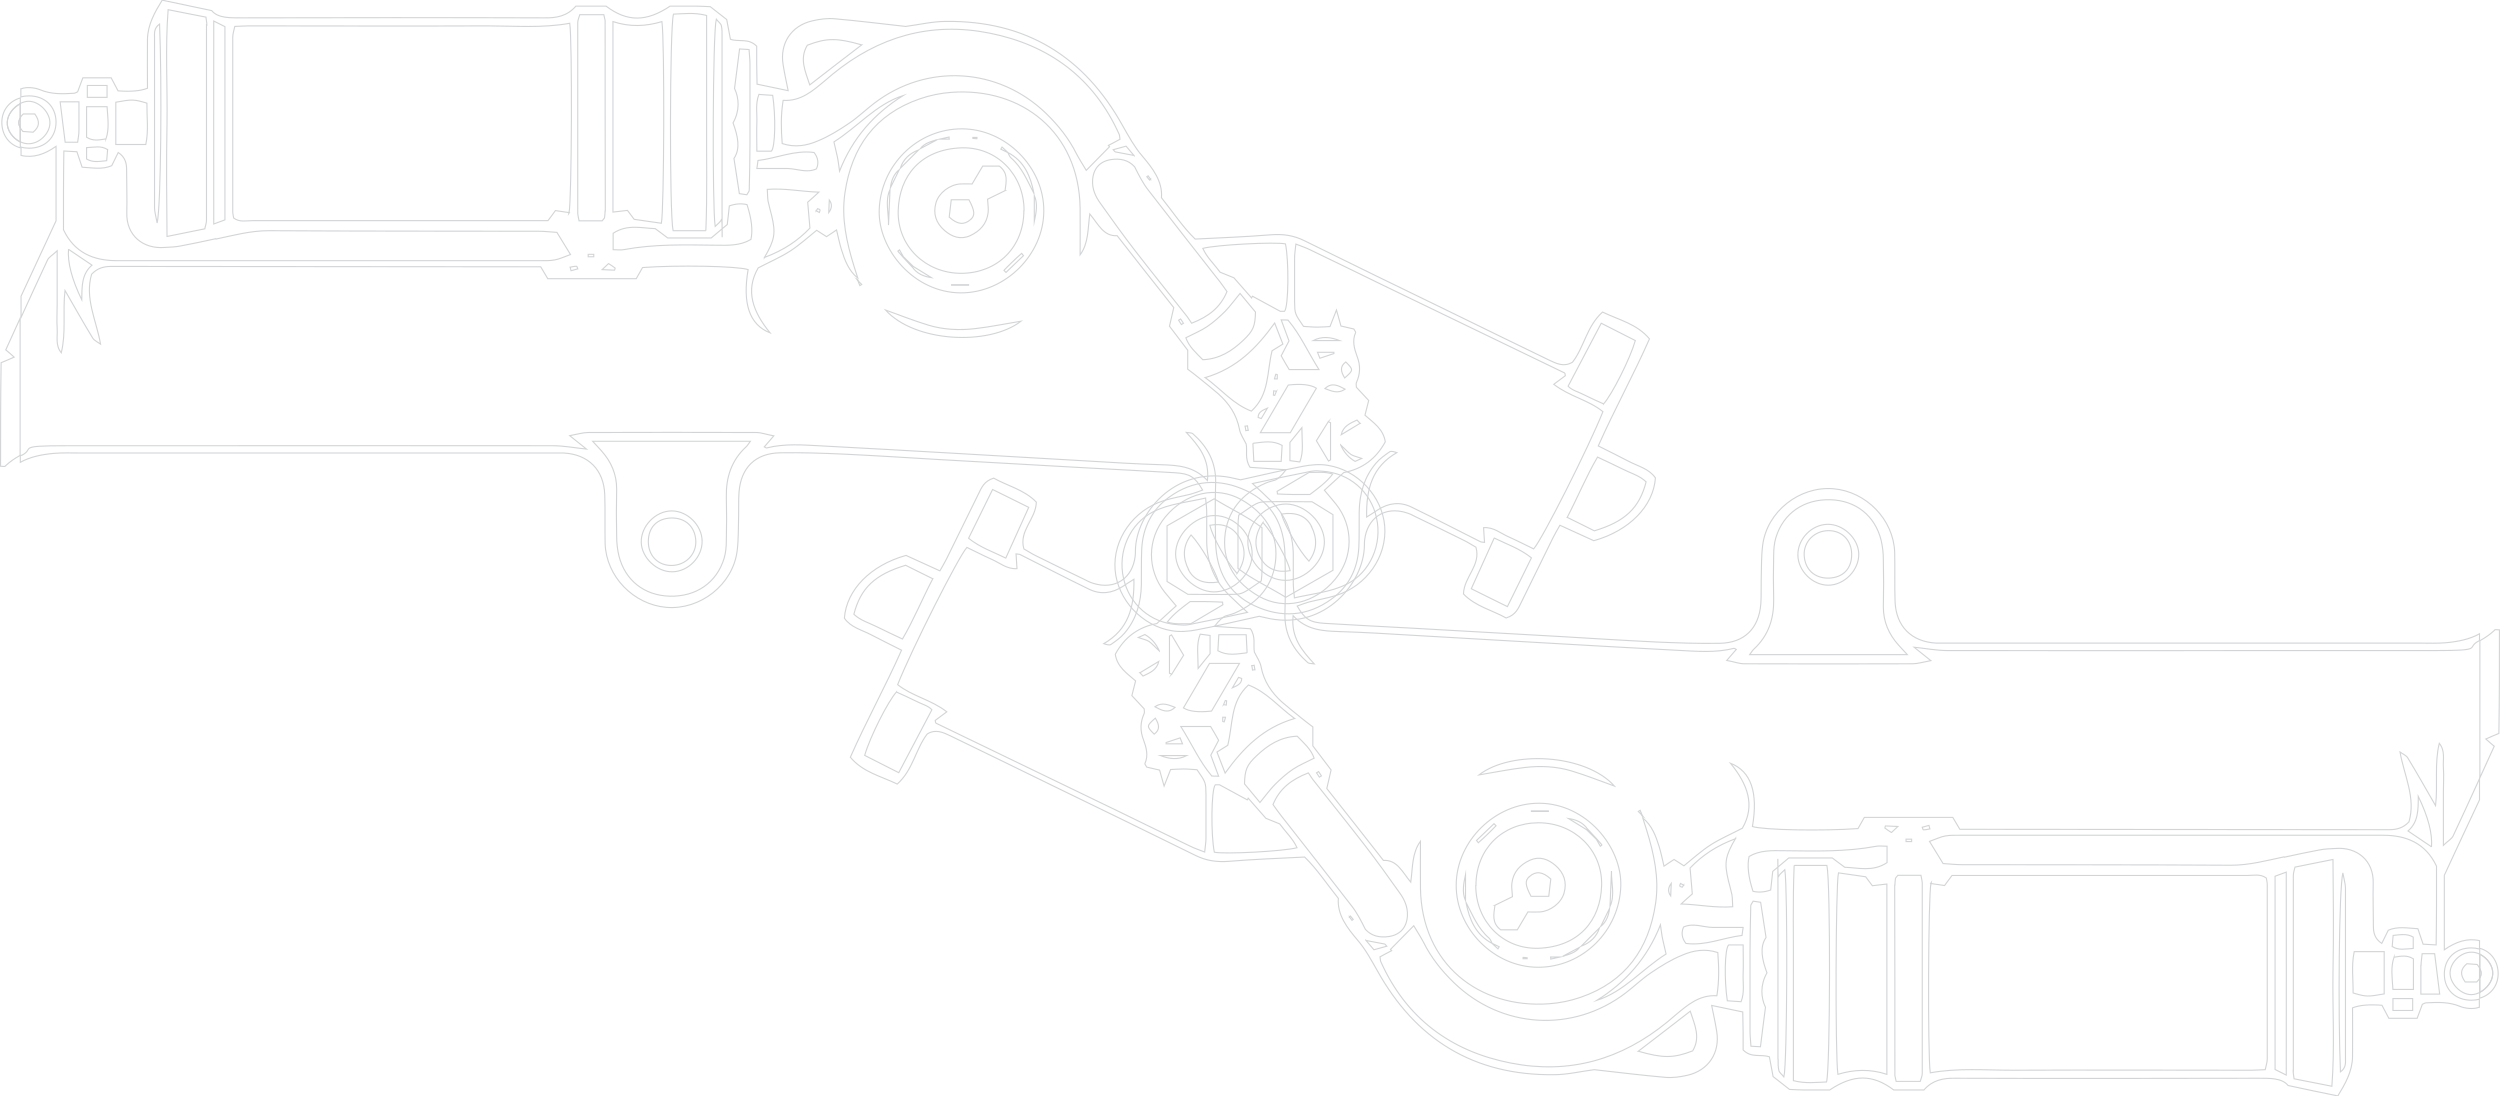 <?xml version="1.0" encoding="UTF-8"?>
<svg xmlns="http://www.w3.org/2000/svg" version="1.1" viewBox="0 0 1342.7 588.7">
  <defs>
    <style>
      .cls-1 {
        fill: none;
        stroke: #d2d4d6;
        stroke-miterlimit: 10;
        stroke-width: .6px;
      }
    </style>
  </defs>
  <!-- Generator: Adobe Illustrator 28.7.1, SVG Export Plug-In . SVG Version: 1.2.0 Build 142)  -->
  <g>
    <g id="Layer_1">
      <path class="cls-1" d="M10.9,244.6v3.7c5.2-2.9,11.4-4.2,18-4.8,4.7-.4,9.4-.2,14-.2,83.7,0,167.4,0,251,0,2.9,0,5.9,0,8.8,0,13.3.7,21.6,9,22.1,22.4.3,8.8,0,17.5.2,26.3.6,17.7,15.3,32.7,32.9,34.2,18.2,1.5,35.7-12.2,38-30.3.8-6.3.6-12.8.8-19.2.1-4.1-.1-8.2.2-12.3,1-13.2,8.8-21,22.1-21.2,11.4-.2,22.8.2,34.2.7,16.9.8,33.9,1.9,50.8,2.9,26.6,1.5,53.1,3,79.7,4.5,15.8.9,31.5,1.6,47.3,2.6,8.1.5,10.8,2.2,14.9,9.3-2.2.8-4.2,1.6-6.4,2.2-4.8,1.2-9.7,2-14.5,3.5-16.4,5.1-27.4,20.9-26.1,37.2,1.3,15.9,14.4,30.2,30.7,32.7,4.2.7,8.8.3,13-.5,11.2-2.1,22.3-4.8,33.7-7.3,1.8.4,3.8.9,5.8,1.3,29.8,5.6,50.5-19.3,50.7-39.5,0-.9,0-1.8.1-2.6,1.3-12.1,10.9-18.5,22.5-14.8,1.7.5,3.3,1.3,4.8,2.1,8.7,4.2,17.4,8.4,26,12.7,2.3,1.1,4.5,2.6,6.5,3.7,2.8,9.8-6.4,15.8-6.7,25.1,6.4,6.7,15.7,8.8,22.9,12.9,5.3-1.6,6.6-5.3,8.3-8.7,5.7-11.5,11.3-23.1,17-34.6,1-2,2.2-4,3.6-6.5,6.4,2.9,12.4,5.6,18.2,8.3,19-5.3,32-18.5,33.1-33.7-3.4-5-9.4-6.3-14.5-9-5.1-2.7-10.3-5.2-16.2-8.2,8.7-19.6,18.9-38,27.5-57.5-6.8-8.1-16.3-10.1-25.2-14.4-8.5,7.6-9.9,18.9-16.1,26.9-4.6,2.8-8.6.8-12.6-1.1-18.1-8.8-36.3-17.6-54.4-26.5-25.7-12.5-51.5-25-77.2-37.7-5.7-2.8-11.4-3.6-17.8-3.1-13.4,1.1-26.8,1.6-40.7,2.3-6.6-6.4-11.7-14.2-18.1-22.2.7-8.8-4.7-15.8-10.4-22.5-4.2-4.9-7.2-10.5-10.4-16.1-20.6-37.2-52-56.6-95-56.1-7.2,0-14.5,1.8-21.6,2.7-12.7-1.4-25.3-3-38-4.1-4-.4-8.2.2-12.1,1.1-11.4,2.6-17.6,12.2-15.7,23.6.7,4.5,1.7,8.9,2.7,13.9-5.9-1.2-10.8-2.3-16.7-3.5,0-3.5-.2-7.2-.2-10.9,0-3.5,0-6.9,0-9.5-4.5-4.5-9.3-2.1-14.1-3.7-.6-3-1.2-6.4-2-10.6-2.6-2.1-5.8-4.6-8.8-6.9-2.8-.1-5.1-.3-7.4-.3-5,0-9.9,0-14.2,0-12.7,8.5-23,8.6-34.4,0h-16.2c-4.7,5.4-10.4,6.4-16.9,6.3-54.1-.2-108.3-.1-162.4,0-6.5,0-13,.2-16.3-3.9-9.8-2.1-17.8-3.8-26.6-5.6-3.9,6.4-7.8,13-7.9,21.2-.1,8.7,0,17.5,0,26.1-3.8,1.5-9,1.9-15.8,1.4-1.1-2.1-2.3-4.4-3.7-7h-15.2c-.9,2.5-1.8,4.9-2.8,7.5-.5.2-1.3.8-2.1.8-6.1.4-12.1.6-18.1-1.9-3-1.2-7.3-1.6-10.1-.5,0,0-.2,0-.2,0v4.4c1.3-.4,2.7-.6,4.3-.6,8.6,0,14.5,5.6,14.6,14,0,8.4-5.9,14.1-14.5,14.1-1.5,0-3-.2-4.3-.6v4.5c6.6,1.5,12.7-.6,18.8-4.9v40c-6.4,13.8-12.6,27.2-18.8,40.5v11.4c4.7-10.3,9.4-20.6,14.2-30.8.7-1.6,2.7-2.6,5.2-5v14.6c0,4.7,0,9.4,0,14s-.3,8.8,0,13.1c.3,4.4-1.1,9,2.2,13.1,2.7-10.9.7-22.2,2-33.5,5.2,9,9.9,17.4,14.9,25.6.9,1.4,2.8,2.2,4.2,3.2-2.3-12.9-8.6-24.6-4.8-37.5,3-3.2,6.4-4.2,10.5-4.2,74,.1,148,.1,222.1.2h8.6c1.4,2.4,2.6,4.3,3.8,6.4h47.5c1.3-2.2,2.4-4.2,3.4-6,19-1.4,50.9-.8,56.7,1.1-3.1,18.1.6,29.6,11.8,34-9.2-11.3-13.5-22.6-6.4-34.9,6.3-3.3,12-5.7,17.1-9,5.1-3.3,9.6-7.4,14.3-11.2,2,1.3,3.6,2.3,5.3,3.4,1.9-1.2,3.5-2.3,5.4-3.6.9,3.8,1.6,7.2,2.6,10.5,1.8,5.8,3.9,11.4,8.8,15.4-.7-2.1-1.3-4.2-2-6.3-4-12.9-6.9-25.9-4.9-39.5,3.6-24.6,16.2-42.2,40.2-50.5,5.5-1.9,11.3-3.1,17.1-3.5,37.6-2.7,68.4,21.4,69,62.1.1,8.3,0,16.5,0,25.2,4.6-6.3,4.1-13.8,5.2-22,4.7,5.7,7.4,12.1,14.7,11.7,10.4,13.3,20.5,26.1,30.4,38.6-.8,3.7-1.5,6.7-2.3,10,3.3,4.4,6.5,8.5,9.8,12.9v10.2c1.6,1.2,3.9,2.9,6.2,4.8,3.4,2.8,6.9,5.5,10.2,8.4,5.8,5.2,9.9,11.2,11.4,19.1.5,2.7,2.3,5.2,3.6,7.9.7,3.7-.9,8,2.1,12.5,5.9.4,12.4.8,19.3,1.3-2.5,3.3-4.5,5.1-6,5.6-1.7.5-3.4.9-5,1.6-12.8,5.6-20.9,15.3-21.9,29.3-1,14.2,6.3,24.6,18.4,31.5,13.7,7.7,30.1,3.8,40.9-9.2,9.8-11.8,10-28.3.4-40.4-1.9-2.4-4-4.7-6.2-7.4,3.8-3.5,7.1-6.4,10.4-9.5,10-1.9,17.4-7.4,22.3-16.5-1-6.9-6.4-10.3-10.9-14.3.7-2.6,1.3-5.1,2-7.9-2.2-2.4-4.4-4.7-6.6-7.1,0-.8-.3-1.8,0-2.5,2.1-4.7,2.3-9.2.3-14.3-1.4-3.8-2.7-8.3-.7-12.6.1-.3-.5-1-1-1.9-2.2-.5-4.7-1.1-6.9-1.6-.7-2.4-1.2-4.5-2.4-8.6-1.6,4.1-2.5,6.4-3.5,8.9-2.2.1-4.5.3-6.9.3-2.6,0-5.2-.3-7.3-.4-4.7-6.8-4.7-6.8-4.8-13.2,0-7.9,0-15.8,0-23.6,0-2.2.4-4.4.7-7.4,3.1,1.2,5.5,2,7.7,3.1,12.9,6.2,25.8,12.5,38.7,18.8,32.6,15.8,65.3,31.5,97.9,47.3.3.2.3,1,.4,1.5-1.9,1.4-3.8,2.8-6.2,4.6,8.5,6.6,18.7,8.4,26.4,14.7-7.6,19.1-32.6,68.6-37.2,73.7-4.4-2.1-8.8-4.4-13.3-6.4-4.4-1.9-8.2-5.4-13.6-5,.2,2.9.3,5.3.5,7.9-1.2-.2-1.8-.1-2.3-.4-12.3-6.2-24.5-12.5-36.8-18.5-6.3-3.1-12.5-2.3-18.3,1.5-1.6,1.1-3.2,2.1-5.9,3.8-.3-15.1,3-27,16.2-34.6-1.5-.5-3.1-1-3.9-.4-2.6,1.8-5.3,3.7-7.3,6.1-6.3,7.4-8.8,16.3-9,25.9-.1,6.4.1,12.9-.2,19.3-.6,11.4-5.3,20.9-14.6,27.7-13,9.5-27.2,10.3-41.5,3.6-14.1-6.6-20.4-18.7-20.8-33.9-.3-10.8-.3-21.6,0-32.4.2-10.8-4.4-19.1-12.2-26-.8-.7-2.3-.5-3.5-.7,6.6,7.2,12.5,14.1,11.3,25.8-7.4-7.8-16-8.2-24.9-8.5-13.2-.4-26.3-1.2-39.4-2-47.6-2.7-95.2-5.6-142.8-8.1-9.9-.5-19.9-1.4-29.7,1.1-.3,0-.8-.4-1.2-.6,1.5-1.7,2.9-3.3,5.1-5.9-3.9-.7-6.7-1.8-9.4-1.8-30.1-.1-60.3-.1-90.4,0-2.7,0-5.5.9-9.8,1.7,4,3.2,6.7,5.3,9,7.2-6-.6-12-1.8-18.1-1.8-60.3-.1-120.5,0-180.8,0-26.9,0-53.8,0-80.8,0s-16.4,1.4-23.5,5.1h0ZM719.5,182.9h-14.2c4.8-2.5,9.5-1.8,14.2,0ZM716.4,189.2c0,.2,0,.5,0,.7-2.5.8-5,1.7-7.5,2.5-.4-1.1-.6-1.6-1.3-3.2h8.7ZM722.2,203c-2.2-3.6-2.6-6.2.6-8.6,4.2,4.2,4.2,4.4-.6,8.6ZM730.4,227.4c-3.3,2-6.5,3.9-10.1,6.1,1.2-4.8,4.8-6.1,8.5-7.9.9,1,1.6,1.7,1.7,1.8ZM720,238.9c2.7,2.5,4,4.1,5.6,5.2,1.4.9,3.3,1.2,5.8,2.1-1.9.9-2.9,1.3-3.6,1.6q-5.2-3-7.8-8.9h0ZM711.6,208.7c3.7-3.5,7-1.7,10.8.3-4,2.8-7.4.9-10.8-.3ZM713.4,226.5l1.2.5v20c-.4.2-.8.4-1.1.6-2.2-3.6-4.3-7.2-6.5-10.9,2.1-3.4,4.3-6.8,6.4-10.2h0ZM704.7,269.5c4.3,2.7,8,4.9,11.2,6.9v29.9c-8.5,4.9-16.8,9.6-25.3,14.5-8.8-5.4-17.8-9.5-25.7-15.5,0-8.1,0-15.6,0-23.2,0-1.7.2-3.4.4-5.4,9.8-6.8,10.2-7.1,14.7-7.2,8.5-.2,16.9,0,24.8,0ZM703.4,253.7c4.3.1,8-.5,12.4.9-3.7,4.7-7.9,7.7-12.3,11-2.7,0-5.6,0-8.5,0-3,0-5.9-.2-8.9-.3,0-.5-.1-.9-.2-1.4,5.9-3.5,11.9-7,17.4-10.3h0ZM698.1,248.1c-1.9-.3-3.5-.5-5.3-.7v-9.8c1.8-2.2,3.4-4.2,6.4-7.9,0,7.4,1.1,12.8-1.1,18.4h0ZM676.9,232.4c5.4-9.2,10.2-17.4,15-25.6,7.1-.8,12.1-.2,15.1,1.7-4.7,7.9-9.3,15.9-14,23.9h-16.1,0ZM684.5,203.4c.2-.8.5-1.6.7-2.4.3,0,.6.1.8.2v2.3c-.5,0-1,0-1.5,0ZM685.6,210.1c-.3.8-.7,1.5-1,2.3-.2,0-.5-.2-.7-.2,0-.8.2-1.6.2-2.3.5,0,1,.2,1.4.3h0ZM677.4,224.8c-.6-.2-1.1-.4-1.7-.6,0-2.9,2.5-3.9,5-5-1.1,1.9-2.2,3.8-3.3,5.6ZM672.9,238.1c5.9-.7,10.6-1.7,15.7,1.1-.2,2.8-.3,5.5-.5,8.6h-14.7c-.2-3.2-.3-5.9-.5-9.7h0ZM668.7,228.9c.4,0,.8-.1,1.3-.2.1.8.2,1.6.4,2.4-.4,0-.8.1-1.3.2-.1-.8-.2-1.6-.4-2.4ZM647.3,202.8c17-5,27.6-15.9,37.3-29.3,1.6,4.2,2.8,7.3,4.4,11.3-2.6,1.6-4.8,3-5.8,3.6-2.9,11.8-1.3,23.4-11.1,32.4-9.9-3.8-15.8-11.4-24.8-18ZM636.9,181.4c4.1-2.1,8-3.7,11.3-5.9,3.6-2.4,6.9-5.4,9.9-8.4,2.7-2.8,5-6,7.9-9.5,3,3.6,5.5,6.7,8.3,10-.2,7.5-1.1,10-6.5,15.1-6,5.7-12.7,10.1-21.8,10.5-3.5-3.6-7.4-6.9-9.1-11.8h0ZM633,172c.4-.2.7-.5,1.1-.7.5.7,1,1.5,1.5,2.3-.4.2-.8.5-1.1.7-.5-.8-1-1.5-1.5-2.3h0ZM447.9,76.2c12.9-8.1,22.4-20.1,37.2-24.9-15.5,9.7-27.1,22.6-34.2,40.6-.5-3.4-.7-5.6-1.2-7.8-.5-2.5-1.2-5-1.8-7.8h0ZM445.1,114.2c.1-2.5.2-4.4.3-6.8,1.6,2.2,1.5,4.4-.3,6.8ZM438.3,113.3c.3-.4.6-.8.8-1.2.5.2,1.2.3,1.3.6.2.4-.3.9-.4,1.4-.6-.3-1.2-.6-1.7-.9h0ZM410.5,138.4c5.7-9.7,6.2-13.2,3.9-22.8-.6-2.5-1.4-5.1-1.9-7.6-.3-1.9-.2-3.8-.4-6.3,9.5-.7,18.2,1.2,27.7,1.5-2.4,2.2-4,3.7-6,5.4.4,4.6.8,9.2,1.2,13.9-6.4,6.7-14,11.9-24.5,15.8h0ZM406.5,90.5c.3-1.9.4-3,.6-4.3,10.1-1.2,19.6-5.7,30.1-4.3,2.1,2.6,2.7,5.6,1.3,8.8-5.3,2.4-10.4-.1-15.6-.2-5.4,0-10.7,0-16.4,0h0ZM315.9,136.6h3v1.3h-3v-1.3ZM36.8,133.9c3.9,2.7,7.8,5.2,12.6,8.5-5.5,4.8-5.4,11.1-5.5,18.6-5.3-10.9-7.7-20.1-7.1-27.2ZM42.4,70.2c0,2-.4,3.9-.7,6.2h-6.7c-.9-7.6-1.8-14.5-2.7-21.7h10.1c0,5.8,0,10.6,0,15.5h0ZM57.5,52.3h-10.6v-6.4h10.6v6.4ZM56.9,74.6c-3.7.6-7,1.3-10.4-.9v-16.4h11c.4,6.2,1.3,11.8-.6,17.4h0ZM57.8,80.3c-.2,2-.3,3.9-.5,6-4,.4-7.4,1.1-10.8-.9v-6.1c4.3-.2,7.7-1.2,11.2,1h0ZM78.3,77.6h-16.1v-22.7c8.8-1.6,9.7-1.6,16.7.5-.1,7.2,1,14.7-.6,22.2h0ZM84.4,119.8c-.7-3.9-1.4-6.1-1.4-8.2,0-30.4,0-60.7,0-91.1,0-2.5-.5-5.3,2.7-7.6,1.3,31.4.8,97.9-1.3,106.9ZM110.9,13.3c0,35,0,70,0,105,0,1.6-.7,3.3-.9,4.6-6.8,1.4-13,2.6-20.3,4.1-.2-20.5-.4-40.5,0-60.6.3-20.3-1-40.6.6-61.2,7.2,1.4,13.4,2.7,20.3,4,.2,1.9.5,3,.5,4.2h0ZM116,128.4c9.4-2,18.6-4.5,28.4-4.5,48.2.3,96.5.2,144.8.3,3.2,0,6.3.4,9.9.6,2.2,3.6,4.3,7,7.3,11.9-3.7,1.3-6,2.5-8.5,2.9-2.6.5-5.2.4-7.9.4-54.7,0-109.4,0-164.1,0-21.1,0-42.1,0-63.2,0-12.5,0-22.8-4.3-28.6-16.6,0-6.9,0-13.9,0-20.9,0-6.9.1-13.8.2-21.4,3.2.2,5.3.3,7,.4,1,3.1,1.8,5.5,2.8,8.3,5.6.3,10.7,1.4,15.9-.8,1.1-2.3,2.2-4.5,3.5-7.1,3.9,2.6,4.5,5.9,4.5,9.4,0,7.6.3,15.2.1,22.8-.4,12.5,8.9,19.7,20.2,18.8,2.9-.2,5.9-.2,8.7-.8,6.3-1.2,12.6-2.5,18.9-3.9h0ZM120.8,118.1c-1.9.7-3.5,1.3-6,2.2,0-36.5-.1-72.2,0-109,2.9,1.5,4.6,2.3,6,3v103.8h0ZM305.8,114.2c-2.4-.4-4.9-.7-7.5-1.1-1.4,1.9-2.5,3.5-4,5.4h-8.6c-50,0-100,0-150,0-3.4,0-7,1-10.2-1.4-.2-1.2-.5-2.4-.5-3.5,0-31.2,0-62.4,0-93.6,0-1.9.7-3.8,1.1-5.8,2.9-.1,5.2-.3,7.5-.3,42.7,0,85.3.2,128,0,14.8,0,29.7,1.3,44.4-1.4,1.4,9.3,1.1,95.6-.4,102h0ZM310.3,144.4c-1.2.3-2.4.7-3.6,1-.2-.6-.3-1.3-.5-1.9,1.2-.2,2.3-.5,3.5-.5.2,0,.4.9.6,1.4h0ZM325,113.3c0,1.2-.2,2.3-.3,3.5,0,.3-.3.5-.4.7-.2.2-.4.5-.9,1.1h-12.4c-.4-2.1-.7-3.2-.7-4.3,0-34,0-68.1,0-102.2,0-1.4.7-2.7,1.1-4.2h12.9c.3,1.5.6,2.3.7,3.2,0,34.1,0,68.1.1,102.2h0ZM326.9,141.6c1.4.9,2.5,1.6,3.5,2.4-.1.4-.2.8-.3,1.1-1.8,0-3.6-.2-6.7-.3,1.8-1.7,2.5-2.4,3.4-3.2ZM355.2,119.9c-4.9-.7-9.7-1.4-14.6-2.1-1.2-1.6-2.4-3.2-3.6-4.8-2.7.3-5.2.6-7.8.9V11.6c9.1,3,17.7,2.6,26.3,0,1.5,10.1,1.2,102.1-.3,108.2h0ZM379.1,123.9h-17.6c-2-9.2-1.8-109,.2-116.3,5.5-.2,11.2-1,17.8.7,0,19.3,0,38.5,0,57.7-.1,19.1.4,38.3-.4,57.9ZM387.8,19.9c0,30.9,0,61.8,0,92.7s.3,3.6-.3,5.2c-.4,1.3-1.9,2.3-3.4,3.8-1.6-10.7-1.3-104.2.6-111.3,1.1,1.4,2.4,2.3,2.7,3.4.5,1.9.4,4,.4,6.1ZM402.8,76.7c0,8.5-.2,16.9-.4,25.4,0,.7-.7,1.4-1.3,2.5-1.4-.2-2.7-.4-4-.6-.9-6.1-1.8-11.8-2.9-18.9,3.6-5.3,2.1-12-.5-19.1,3.7-6.5,3.3-13.2.8-18.5,1-7.9,1.9-14.4,2.7-21.2,1.9.1,3.2.2,5.1.3.2,2.9.5,5.5.5,8.1,0,14,0,28,0,42h0ZM403.3,128.6c-5.7,3.4-12.2,3.2-18.6,3.1-16.7-.2-33.3-.7-49.8,2.4-1.6.3-3.4,0-5.6,0v-8.8c7.7-5.1,15.5-2.7,22.6-2.5,2.7,2,4.8,3.5,6.7,5h23.4c3-2.5,6-5.1,8.6-7.2.5-4,.8-7.2,1.1-10,3.3-1.2,6.5-1.4,9.5-.7,2.5,7.7,3.2,13.9,2.1,18.7h0ZM414.4,81.2h-7.9c0-5.7-.2-10.6,0-15.5.2-4.8-.9-9.8,1.1-15,2.6.2,5.1.4,7.4.5,1.7,11.4,1.4,27.8-.7,30h0ZM462.8,24.1c-9.4,7.2-18.4,14.1-27.9,21.5-2.5-7.6-5.6-14.1-1.3-21.3,10.3-4,15.9-4,29.2-.2ZM601.5,74.8c-2.2,1.2-4.2,2.3-6.2,3.3.2.2.4.5.6.7-3.8,3.8-7.6,7.7-12.5,12.7-2.2-3.7-3.9-6.3-5.3-9-4.1-8.2-9.7-15.2-16.3-21.6-25.5-24.7-63.9-27.1-92.2-5.5-4.6,3.5-8.9,7.7-13.7,10.9-5.3,3.6-10.8,7-16.7,9.4-5.8,2.5-12.2,3.7-19.1,1.4-.6-7.7-.8-15.1.5-23.2,9.6.6,16-5.2,22.5-10.6,1.3-1.1,2.7-2.3,4-3.4,24.7-20.3,52.9-28.4,84.4-22.1,32.1,6.4,56,24.1,69.6,54.4.3.7.2,1.6.4,2.6ZM609.1,83.5c-4.4-.8-7.2-1.4-10-1.9-.3,0-.5-.5-1.2-1.2,2.5-.7,4.6-1.3,6.9-1.9,1.3,1.6,2.4,2.9,4.3,5.1h0ZM618,96.2c-.2.2-.4.3-.6.5-.5-.6-1-1.2-1.5-1.8.2-.2.5-.4.7-.5.5.6.9,1.2,1.4,1.9h0ZM654,149.8c1.8,2.2,3.4,4.6,5,6.8-3.6,8.6-9.8,13.4-19,17-1-1.4-2-3.2-3.3-4.7-9-11.4-18.2-22.8-27.1-34.3-6.4-8.3-12.5-16.8-18.6-25.4-2.6-3.6-4.4-7.5-4.2-12.2.3-6.3,3.8-10.4,10-11.3,4.8-.7,9.3.2,12.6,3.9,2.2,4.4,4.4,8.8,7.4,12.6,12.3,15.9,24.7,31.7,37.1,47.5h0ZM689.8,167.2h-2.2c-6-3.3-10.5-5.7-14.9-8.1-.2.3-.4.6-.5.9-3.3-3.7-6.5-7.4-9.5-10.8-2.8-1.1-5.2-2.1-7.4-3-3.2-4.4-7.1-7.9-9.3-12.8,7.1-1.9,38.8-3.6,44.4-2.4,1.9,9.1,1.7,33.7-.5,36.2h0ZM692,172.2c6.4,7.6,10.3,16.6,16.4,26.3h-16c-1.6-2.6-3-5.1-4.3-7.4,1.6-3,2.9-5.5,4.2-8-1.4-3.8-2.7-7.2-4.2-11.3,1.9.2,3.4-.2,3.9.4h0ZM861.2,216.9c-3.3-1.5-6.8-3-10.1-4.7-3.2-1.7-7-2.6-8.9-4.8,6.1-11.5,11.7-22.2,17.8-33.8,6.8,3.4,12.6,6.4,18.3,9.3-2.8,9.8-12.5,29-17.1,34.1ZM841.7,277.9c5.8-11.1,10.2-22,16.3-32.4,5,2.4,9.3,4.3,13.4,6.4,4.3,2.2,9.2,3.5,12.7,6.9-3.6,14-11.2,21.3-27.8,26.3-4.3-2.1-9.1-4.6-14.5-7.2h0ZM802.6,289c6.4,3.2,13.5,5.5,19.9,10.6-4.2,8.6-8.3,16.9-12.9,26.2-7-3.4-12.9-6.4-19.4-9.6,4.2-9.3,8.1-17.9,12.3-27.2ZM647.5,267.6c.3,3.2.6,5.5.6,7.7,0,5.2,0,10.5,0,15.7.2,10.9,3.9,20.5,11.7,28.3,3,3,6.2,5.9,10.2,9.6-11.2,2.4-21.4,4.6-31.6,6.6-2,.4-4.1.2-6.1,0-14.4-1-25.8-10.9-28.9-25-3.2-14.3,3.4-29.3,15.9-35.6,8.7-4.4,18.3-5.1,28.2-7.4ZM318.3,237h84.7c-1.2,1.6-1.6,2.4-2.3,3-7.8,7.2-10.8,16.3-10.6,26.8.2,7.9.2,15.7,0,23.6,0,3.2-.3,6.5-1.2,9.5-4,13.1-15.1,20.7-29.3,20.3-13.6-.4-23.9-8.5-27.2-21.7-.8-3.4-1.2-6.9-1.2-10.4-.2-8.5-.2-16.9,0-25.4,0-8-2.9-14.7-8.2-20.6-1.3-1.5-2.7-2.9-4.6-5h0Z"/>
      <path class="cls-1" d="M472.2,112.9c-.6,20.9,18.5,44.3,43.9,44.4,23.7,0,44.4-20.4,44.5-43.9.2-23.5-20.4-44.2-44-44.2-24.1,0-43.7,19.7-44.4,43.7h0ZM493.4,80.5c-3.3,3.3-6.6,6.6-9.9,9.9,1.6-4.9,5.1-8.1,9.9-9.9ZM503.4,75c-3.1,1.6-6.1,3.3-9.2,4.9,2.3-3,5.8-3.9,9.2-4.9ZM509.8,74.7h-5.1c1.7-.4,3.3-.7,5-1.1,0,.4,0,.7.1,1.1ZM524.9,74.5c-.8,0-1.6-.1-2.4-.2,0-.2,0-.3,0-.5h2.2c0,.2,0,.5.1.7h0ZM541.2,81.9c-1.2-.6-2.5-1.2-3.7-1.8.2-.4.5-.7.7-1.1,1,.9,2,1.9,3,2.8ZM555.5,104.9c2,4.6,1,9.4,0,14.1v-14.1ZM555.3,103.9c-3.5-6.7-6.3-13.9-12.3-19.1-.8-.7-1.2-1.9-1.7-2.9,8.9,4.7,12.2,12.8,14,21.9h0ZM549.9,113.1c0,19.6-14.1,33.6-33.6,33.7-19.2,0-34.4-14.6-33.9-33.6.5-19,12.4-33,33.9-33.8,19-.6,33.7,14.3,33.7,33.7h0ZM539.2,145.2c1.5-1.5,3-3.1,4.5-4.5,1.6-1.6,3.3-3.1,5-4.6.3.4.7.8,1,1.2-3.1,3-6.3,6-9.4,9-.4-.4-.7-.7-1.1-1.1h0ZM511.1,153.2c0-.1,0-.2,0-.3h9.1c0,.1,0,.2,0,.3h-9.1ZM482.1,135l1-.8c.7,1.2,1.4,2.5,2.1,3.7,1.8,1.7,3.5,3.4,5.3,5.2,3.2,2,6.4,4,9.7,6-4.1-.6-7.7-2.1-10.1-5.5-1.7-1.8-3.4-3.7-5.1-5.5-.9-1.1-1.9-2.1-2.8-3.2h0ZM478.2,100.9c.5-3.8,1.7-7.3,4.8-9.8-1.6,3.3-3.2,6.5-4.8,9.8ZM478,101.8c-.3,6.4-.5,12.7-.8,19.1.2-6.4-2-12.9.8-19.1Z"/>
      <path class="cls-1" d="M523.7,176.5c8.1-.9,16.1-2.6,24.7-4-17.5,13.5-57.3,11.3-72.8-6,7.2,2.6,15,5.7,22.9,8.1,8.2,2.5,16.8,2.9,25.2,1.9Z"/>
      <path class="cls-1" d="M461.8,153.4c-.4-.9-.7-1.9-1.1-2.8.7.7,1.4,1.5,2.1,2.2-.3.2-.7.4-1,.6Z"/>
      <path class="cls-1" d="M460.7,150.6c-.1-.1-.2-.2-.3-.3,0-.1,0-.2-.1-.3,0,0,.2.1.2.2,0,.1.1.3.2.4h0Z"/>
      <path class="cls-1" d="M377.1,290.6c-.1-8.5-7.9-16.2-16.3-16.2-8.8,0-16.7,8.3-16.4,17,.3,8.3,8.5,15.9,16.8,15.7,8.6-.2,16-7.9,15.9-16.5h0ZM373.7,290.4c.4,7.3-5.5,13.3-13.1,13.3-7.3,0-12.4-5.3-12.4-12.8,0-7.7,4.7-12.5,12.4-12.7,7.6-.1,12.7,4.7,13.1,12.2Z"/>
      <path class="cls-1" d="M690.8,270.7c-10.6,0-20.3,9.3-20.6,19.9-.3,11,9.4,21.1,20.3,21.1,10.6,0,21-10.4,20.8-20.9-.2-10.1-10.3-20-20.6-20.1ZM678.3,280.6c6.1,7,13.2,19.7,14.6,25.9-6.7,1.2-12.2-.7-15.7-6.4-3.8-6.2-3.6-12.6,1.1-19.5ZM704.3,282.7c3.2,6.3,3.3,12.6-1.3,18.7-5.1-5.4-12.5-18.1-14.8-25.3,7.6-1.2,13.2.8,16.2,6.6Z"/>
      <path class="cls-1" d="M12.3,70.6c1.6.1,3.8.3,5.5.4,3.4-2.9,3.8-5.7.9-9.8h-6.2c-.7.7-1.3,1.3-1.7,2v-7.6c1.5-.7,3-1.2,4.6-1.2,5.8,0,11.7,6.2,11.4,12-.3,5.6-5.9,10.9-11.6,10.8-1.5,0-3-.4-4.4-1.1v-7.6c.4.6.8,1.3,1.4,2h0Z"/>
      <path class="cls-1" d="M539.8,102.4c.7-5.2,1.7-9.5-3.1-13.2h-8.9c-1.7,2.9-3.6,6-5.7,9.6-1.8,0-4.1-.1-6.4,0-5.7.4-11.5,4.8-13,10.1-1.7,5.9,0,10.9,4.6,14.9,4,3.4,8.5,5.1,13.7,2.8,5.4-2.5,9-6.4,9.7-12.4.3-2.2-.2-4.6-.3-7.2,3.6-1.8,6.6-3.2,9.4-4.6h0ZM521.2,118c-3.4,2.9-6.9,2.7-11.4-1.4.3-2.7.7-5.7,1.1-9.3h9.5c3.2,6,3.4,8.5.8,10.7Z"/>
      <path class="cls-1" d="M2.9,250.4c-.3.3-1.1,0-2.6,0,0-18.5,0-37,.3-55.6,2.5-1,4.5-1.9,7-3-1.7-1.5-2.9-2.6-4.5-3.9,2.6-5.7,5.2-11.3,7.7-16.9v73.6c-2.8,1.5-5.5,3.4-8,5.7h0Z"/>
      <path class="cls-1" d="M10.9,63.3v5.4c-1-1.9-1.1-3.6,0-5.4Z"/>
      <path class="cls-1" d="M3.9,65.5c-.3,4.3,2.9,8.7,7,10.7v3.2c-5.8-1.6-9.6-6.5-9.9-12.9-.3-6.8,3.7-12.1,9.9-13.9v3.1c-3.7,1.9-6.8,5.8-7,9.8Z"/>
      <path class="cls-1" d="M3.9,65.5c.2-4,3.3-7.9,7-9.8v7.6c-1.1,1.8-1,3.5,0,5.4v7.6c-4.1-2-7.3-6.4-7-10.7h0Z"/>
      <path class="cls-1" d="M1331.7,344.1v-3.7c-5.2,2.9-11.4,4.2-18,4.8-4.7.4-9.4.2-14,.2-83.7,0-167.4,0-251,0-2.9,0-5.9,0-8.8,0-13.3-.7-21.6-9-22.1-22.4-.3-8.8,0-17.5-.2-26.3-.6-17.7-15.3-32.7-32.9-34.2-18.2-1.5-35.7,12.2-38,30.3-.8,6.3-.6,12.8-.8,19.2-.1,4.1.1,8.2-.2,12.3-1,13.2-8.8,21-22.1,21.2-11.4.2-22.8-.2-34.2-.7-16.9-.8-33.9-1.9-50.8-2.9-26.6-1.5-53.1-3-79.7-4.5-15.8-.9-31.5-1.6-47.3-2.6-8.1-.5-10.8-2.2-14.9-9.3,2.2-.8,4.2-1.6,6.4-2.2,4.8-1.2,9.7-2,14.5-3.5,16.4-5.1,27.4-20.9,26.1-37.2-1.3-15.9-14.4-30.2-30.7-32.7-4.2-.7-8.8-.3-13,.5-11.2,2.1-22.3,4.8-33.7,7.3-1.8-.4-3.8-.9-5.8-1.3-29.8-5.6-50.5,19.3-50.7,39.5,0,.9,0,1.8-.1,2.6-1.3,12.1-10.9,18.5-22.5,14.8-1.7-.5-3.3-1.3-4.8-2.1-8.7-4.2-17.4-8.4-26-12.7-2.3-1.1-4.5-2.6-6.5-3.7-2.8-9.8,6.4-15.8,6.7-25.1-6.4-6.7-15.7-8.8-22.9-12.9-5.3,1.6-6.6,5.3-8.3,8.7-5.7,11.5-11.3,23.1-17,34.6-1,2-2.2,4-3.6,6.5-6.4-2.9-12.4-5.6-18.2-8.3-19,5.3-32,18.5-33.1,33.7,3.4,5,9.4,6.3,14.5,9,5.1,2.7,10.3,5.2,16.2,8.2-8.7,19.6-18.9,38-27.5,57.5,6.8,8.1,16.3,10.1,25.2,14.4,8.5-7.6,9.9-18.9,16.1-26.9,4.6-2.8,8.6-.8,12.6,1.1,18.1,8.8,36.3,17.6,54.4,26.5,25.7,12.5,51.5,25,77.2,37.7,5.7,2.8,11.4,3.6,17.8,3.1,13.4-1.1,26.8-1.6,40.7-2.3,6.6,6.4,11.7,14.2,18.1,22.2-.7,8.8,4.7,15.8,10.4,22.5,4.2,4.9,7.2,10.5,10.4,16.1,20.6,37.2,52,56.6,95,56.1,7.2,0,14.5-1.8,21.6-2.7,12.7,1.4,25.3,3,38,4.1,4,.4,8.2-.2,12.1-1.1,11.4-2.6,17.6-12.2,15.7-23.6-.7-4.5-1.7-8.9-2.7-13.9,5.9,1.2,10.8,2.3,16.7,3.5,0,3.5.2,7.2.2,10.9,0,3.5,0,6.9,0,9.5,4.5,4.5,9.3,2.1,14.1,3.7.6,3,1.2,6.4,2,10.6,2.6,2.1,5.8,4.6,8.8,6.9,2.8.1,5.1.3,7.4.3,5,0,9.9,0,14.2,0,12.7-8.5,23-8.6,34.4,0h16.2c4.7-5.4,10.4-6.4,16.9-6.3,54.1.2,108.2.1,162.4,0,6.5,0,13-.2,16.3,3.9,9.8,2.1,17.8,3.8,26.7,5.6,3.9-6.4,7.8-13,7.9-21.2.1-8.7,0-17.5,0-26.1,3.8-1.5,9-1.9,15.8-1.4,1.1,2.1,2.3,4.4,3.7,7h15.2c.9-2.5,1.8-4.9,2.8-7.5.5-.2,1.3-.8,2.1-.8,6.1-.3,12.1-.6,18.1,1.9,3,1.2,7.3,1.6,10.2.5,0,0,.2,0,.2,0v-4.4c-1.3.4-2.7.6-4.2.6-8.6,0-14.6-5.6-14.6-14,0-8.4,5.9-14.1,14.5-14.1,1.5,0,3,.2,4.4.6v-4.5c-6.6-1.5-12.7.6-18.9,4.9v-40c6.4-13.8,12.6-27.2,18.9-40.5v-11.4c-4.7,10.3-9.4,20.6-14.2,30.8-.8,1.6-2.7,2.6-5.2,5v-14.6c0-4.7,0-9.4,0-14s.3-8.8,0-13.1c-.3-4.4,1.1-9-2.2-13.1-2.7,10.9-.7,22.2-2,33.5-5.2-9-9.9-17.4-14.9-25.6-.8-1.4-2.8-2.2-4.2-3.2,2.3,12.9,8.6,24.6,4.8,37.5-3,3.2-6.4,4.2-10.5,4.2-74-.1-148-.1-222.1-.2h-8.6c-1.4-2.4-2.6-4.3-3.8-6.4h-47.5c-1.3,2.2-2.4,4.2-3.4,6-19,1.4-50.9.8-56.7-1.1,3.1-18.1-.6-29.6-11.8-34,9.2,11.3,13.5,22.6,6.4,34.9-6.3,3.3-12,5.7-17.1,9-5.1,3.3-9.6,7.4-14.3,11.2-2-1.3-3.6-2.3-5.3-3.4-1.9,1.2-3.5,2.3-5.4,3.6-.9-3.8-1.6-7.2-2.6-10.5-1.8-5.8-3.9-11.4-8.8-15.4.7,2.1,1.3,4.2,2,6.3,4,12.9,6.9,25.9,4.9,39.5-3.6,24.6-16.2,42.2-40.2,50.5-5.5,1.9-11.3,3.1-17.1,3.5-37.6,2.7-68.4-21.4-69-62.1-.1-8.3,0-16.5,0-25.2-4.6,6.4-4.1,13.8-5.2,22-4.7-5.7-7.4-12.1-14.7-11.7-10.4-13.3-20.5-26.1-30.4-38.6.8-3.7,1.5-6.7,2.3-10-3.3-4.4-6.5-8.5-9.8-12.9v-10.2c-1.6-1.2-3.9-2.9-6.2-4.8-3.4-2.8-6.9-5.5-10.2-8.4-5.8-5.2-9.9-11.2-11.4-19.1-.5-2.7-2.3-5.2-3.6-7.9-.7-3.7.9-8-2.1-12.5-5.9-.4-12.4-.8-19.3-1.3,2.5-3.3,4.5-5.1,6-5.6,1.7-.5,3.4-.9,5-1.6,12.8-5.6,20.9-15.3,21.9-29.3,1-14.2-6.3-24.6-18.4-31.5-13.7-7.7-30.1-3.8-40.9,9.2-9.8,11.8-10,28.3-.4,40.4,1.9,2.4,4,4.7,6.2,7.4-3.8,3.5-7.1,6.4-10.4,9.5-10,1.9-17.4,7.4-22.3,16.5,1,6.9,6.4,10.3,10.9,14.3-.7,2.6-1.3,5.1-2,7.9,2.2,2.4,4.4,4.7,6.6,7.1,0,.8.3,1.8,0,2.5-2.1,4.7-2.3,9.2-.3,14.3,1.4,3.8,2.7,8.3.7,12.6-.1.3.5,1,1,1.9,2.2.5,4.7,1.1,6.9,1.6.7,2.4,1.2,4.5,2.4,8.6,1.6-4.1,2.5-6.4,3.5-8.9,2.2-.1,4.5-.3,6.9-.3,2.6,0,5.2.3,7.3.4,4.7,6.8,4.7,6.8,4.8,13.2,0,7.9,0,15.8,0,23.6,0,2.2-.4,4.4-.7,7.4-3.1-1.2-5.5-2-7.7-3.1-12.9-6.2-25.8-12.5-38.7-18.8-32.6-15.8-65.3-31.5-97.9-47.3-.3-.2-.3-1-.4-1.5,1.9-1.4,3.8-2.8,6.2-4.6-8.5-6.6-18.7-8.4-26.4-14.6,7.6-19.1,32.6-68.6,37.2-73.7,4.4,2.1,8.8,4.4,13.3,6.4,4.4,1.9,8.2,5.4,13.6,5-.2-2.9-.3-5.3-.5-7.9,1.2.2,1.8.1,2.3.4,12.3,6.2,24.5,12.5,36.8,18.5,6.3,3.1,12.5,2.3,18.3-1.5,1.6-1.1,3.2-2.1,5.9-3.8.3,15.1-3,27-16.2,34.6,1.5.5,3.1,1,3.9.4,2.6-1.8,5.3-3.7,7.3-6.1,6.3-7.4,8.8-16.3,9-25.9.1-6.4-.1-12.9.2-19.3.6-11.4,5.3-20.9,14.6-27.7,13-9.5,27.2-10.3,41.5-3.6,14.1,6.6,20.4,18.7,20.8,33.9.3,10.8.3,21.6,0,32.4-.2,10.8,4.4,19.1,12.2,26,.8.7,2.3.5,3.5.7-6.6-7.2-12.5-14.1-11.3-25.8,7.4,7.8,16,8.2,24.9,8.5,13.2.4,26.3,1.2,39.4,2,47.6,2.7,95.2,5.6,142.8,8.1,9.9.5,19.9,1.4,29.7-1.1.3,0,.8.4,1.2.6-1.5,1.7-2.9,3.3-5.1,5.9,3.9.7,6.7,1.8,9.4,1.8,30.1.1,60.3.1,90.4,0,2.7,0,5.5-.9,9.8-1.7-4-3.2-6.7-5.3-9-7.2,6,.6,12,1.8,18.1,1.8,60.3.1,120.5,0,180.8,0,26.9,0,53.8,0,80.8,0s16.4-1.4,23.5-5.1h0ZM623.2,405.8h14.2c-4.8,2.5-9.5,1.8-14.2,0ZM626.3,399.5c0-.2,0-.5,0-.7,2.5-.8,5-1.7,7.5-2.5.4,1.1.6,1.6,1.3,3.2h-8.7ZM620.5,385.7c2.2,3.6,2.6,6.2-.6,8.6-4.2-4.2-4.2-4.4.6-8.6ZM612.3,361.3c3.3-2,6.5-3.9,10.1-6.1-1.2,4.8-4.8,6.1-8.5,7.9-.9-1-1.6-1.7-1.7-1.8ZM622.7,349.7c-2.7-2.5-4-4.1-5.6-5.2-1.4-.9-3.3-1.2-5.8-2.1,1.9-.9,2.9-1.3,3.6-1.6q5.2,3,7.8,8.9h0ZM631.1,379.9c-3.7,3.5-7,1.7-10.8-.3,4-2.8,7.4-.9,10.8.3ZM629.3,362.1l-1.2-.5v-20c.4-.2.8-.4,1.1-.6,2.2,3.6,4.3,7.2,6.5,10.9-2.1,3.4-4.3,6.8-6.4,10.2h0ZM638,319.2c-4.3-2.7-8-4.9-11.2-6.9v-29.9c8.5-4.9,16.8-9.6,25.3-14.5,8.8,5.4,17.8,9.5,25.7,15.5,0,8.1,0,15.6,0,23.2,0,1.7-.2,3.4-.4,5.4-9.8,6.8-10.2,7.1-14.7,7.2-8.5.2-16.9,0-24.8,0ZM639.3,335c-4.3-.1-8,.5-12.4-.9,3.7-4.7,7.9-7.7,12.3-11,2.7,0,5.6,0,8.5,0,3,0,5.9.2,8.9.3,0,.5.1.9.2,1.4-5.9,3.5-11.9,7-17.4,10.3h0ZM644.6,340.6c1.9.3,3.5.5,5.3.7v9.8c-1.8,2.2-3.4,4.2-6.4,7.9,0-7.4-1.1-12.8,1.1-18.4h0ZM665.7,356.3c-5.4,9.2-10.2,17.4-15,25.6-7.1.8-12.1.2-15.1-1.7,4.7-7.9,9.3-15.9,14-23.9h16.1,0ZM658.2,385.3c-.2.8-.5,1.6-.7,2.4-.3,0-.6-.1-.8-.2v-2.3c.5,0,1,0,1.5,0ZM657.1,378.5c.3-.8.7-1.5,1-2.3.2,0,.5.2.7.2,0,.8-.2,1.6-.2,2.3-.5,0-1-.2-1.4-.3h0ZM665.2,363.8c.6.2,1.1.4,1.7.6,0,2.9-2.5,3.9-5,5,1.1-1.9,2.2-3.8,3.3-5.6ZM669.8,350.6c-5.9.7-10.6,1.7-15.7-1.1.2-2.8.3-5.5.5-8.6h14.7c.2,3.2.3,5.9.5,9.7h0ZM674,359.7c-.4,0-.8.1-1.3.2-.1-.8-.2-1.6-.4-2.4.4,0,.8-.1,1.3-.2.1.8.2,1.6.4,2.4ZM695.3,385.9c-17,5-27.6,15.9-37.3,29.3-1.6-4.2-2.8-7.3-4.4-11.3,2.6-1.6,4.8-3,5.8-3.6,2.9-11.8,1.3-23.4,11.1-32.4,9.9,3.8,15.8,11.4,24.8,18ZM705.8,407.2c-4.1,2.1-8,3.7-11.3,5.9-3.6,2.4-6.9,5.4-9.9,8.4-2.7,2.8-5,6-7.9,9.5-3-3.6-5.5-6.7-8.3-10,.2-7.5,1.1-10,6.5-15.1,6-5.7,12.7-10.1,21.8-10.5,3.5,3.6,7.4,6.9,9.1,11.8h0ZM709.7,416.7c-.4.2-.7.5-1.1.7-.5-.7-1-1.5-1.5-2.3.4-.2.8-.5,1.1-.7.5.8,1,1.5,1.5,2.3h0ZM894.8,512.4c-12.9,8.1-22.4,20.1-37.2,24.9,15.5-9.7,27.1-22.6,34.2-40.6.5,3.4.7,5.6,1.2,7.8.5,2.5,1.2,5,1.8,7.8h0ZM897.6,474.4c-.1,2.5-.2,4.4-.3,6.8-1.6-2.2-1.5-4.4.3-6.8ZM904.3,475.3c-.3.4-.5.8-.8,1.2-.5-.2-1.2-.3-1.3-.6-.2-.4.3-.9.4-1.4.6.3,1.2.6,1.7.9h0ZM932.2,450.2c-5.7,9.7-6.2,13.2-3.9,22.8.6,2.5,1.4,5.1,1.9,7.6.3,1.9.2,3.8.4,6.4-9.5.7-18.2-1.2-27.7-1.5,2.4-2.2,4-3.7,6-5.4-.4-4.6-.8-9.2-1.2-13.9,6.4-6.7,14-11.9,24.5-15.8h0ZM936.2,498.1c-.3,1.9-.4,3-.6,4.3-10.1,1.2-19.6,5.7-30.1,4.3-2.1-2.6-2.7-5.6-1.3-8.8,5.3-2.4,10.4.1,15.6.2,5.4,0,10.7,0,16.4,0h0ZM1026.7,452h-3v-1.3h3v1.3ZM1305.9,454.8c-3.9-2.6-7.8-5.2-12.6-8.5,5.5-4.8,5.5-11.1,5.5-18.6,5.3,10.9,7.7,20.1,7.1,27.2ZM1300.3,518.4c0-2,.4-3.9.6-6.2h6.7c.9,7.6,1.8,14.5,2.7,21.7h-10.1c0-5.8,0-10.6,0-15.5h0ZM1285.2,536.3h10.6v6.4h-10.6v-6.4ZM1285.8,514.1c3.7-.6,7-1.3,10.4.9v16.4h-11c-.4-6.2-1.3-11.8.6-17.4h0ZM1284.8,508.4c.2-2,.3-3.9.5-6,4-.4,7.4-1.1,10.8.9v6.1c-4.3.2-7.7,1.2-11.2-1h0ZM1264.4,511.1h16.1v22.7c-8.8,1.6-9.7,1.6-16.7-.5.1-7.2-1-14.7.6-22.2h0ZM1258.3,468.8c.7,3.9,1.4,6.1,1.4,8.2,0,30.4,0,60.7,0,91.1,0,2.5.5,5.3-2.7,7.6-1.3-31.4-.8-97.9,1.3-106.9ZM1231.7,575.3c0-35,0-70,0-105,0-1.6.6-3.3.9-4.6,6.8-1.4,13-2.6,20.4-4.1.2,20.5.4,40.5,0,60.6-.3,20.3,1,40.6-.6,61.2-7.2-1.4-13.5-2.7-20.3-4-.2-1.9-.5-3-.5-4.2h0ZM1226.7,460.2c-9.4,2-18.6,4.5-28.4,4.5-48.2-.3-96.5-.2-144.8-.3-3.2,0-6.3-.4-9.9-.6-2.2-3.6-4.3-7-7.3-11.9,3.7-1.3,6-2.5,8.4-2.9,2.6-.5,5.2-.4,7.9-.4,54.7,0,109.4,0,164.1,0,21.1,0,42.1,0,63.2,0,12.6,0,22.9,4.3,28.7,16.6,0,6.9,0,13.9,0,20.9,0,6.9-.1,13.8-.2,21.4-3.2-.2-5.3-.3-7-.4-1-3.1-1.8-5.5-2.8-8.3-5.6-.3-10.7-1.4-15.9.8-1.1,2.3-2.2,4.5-3.5,7.1-3.9-2.6-4.5-5.9-4.5-9.4,0-7.6-.3-15.2-.1-22.8.4-12.5-8.9-19.7-20.2-18.8-2.9.2-5.9.2-8.7.8-6.3,1.2-12.6,2.5-18.9,3.9h0ZM1221.9,470.6c1.9-.7,3.5-1.3,6-2.2,0,36.5.1,72.2,0,109-2.9-1.5-4.6-2.3-6-3v-103.8h0ZM1036.9,474.5c2.4.4,4.9.7,7.5,1.1,1.4-1.9,2.5-3.5,4-5.4h8.6c50,0,100,0,150,0,3.3,0,7-1,10.2,1.4.2,1.2.5,2.4.5,3.5,0,31.2,0,62.4,0,93.6,0,1.9-.7,3.8-1.1,5.8-2.8.1-5.2.3-7.5.3-42.7,0-85.3-.2-128,0-14.8,0-29.7-1.3-44.4,1.4-1.4-9.3-1.1-95.6.4-102h0ZM1032.4,444.3c1.2-.3,2.4-.7,3.6-1,.2.6.3,1.3.5,1.9-1.2.2-2.3.5-3.5.5-.2,0-.4-.9-.6-1.4h0ZM1017.7,475.4c0-1.2.2-2.3.3-3.5,0-.3.3-.5.4-.7.2-.2.4-.5.9-1.1h12.4c.4,2.1.7,3.2.7,4.3,0,34.1,0,68.1,0,102.2,0,1.4-.7,2.7-1.1,4.2h-12.9c-.3-1.5-.6-2.3-.7-3.2,0-34,0-68.1-.1-102.2h0ZM1015.8,447.1c-1.4-.9-2.5-1.6-3.5-2.4.1-.4.2-.8.3-1.1,1.8,0,3.6.2,6.7.3-1.8,1.7-2.5,2.4-3.4,3.2ZM987.4,468.8c4.9.7,9.7,1.4,14.6,2.1,1.2,1.6,2.4,3.2,3.6,4.8,2.7-.3,5.1-.6,7.8-.9v102.2c-9.1-3-17.7-2.6-26.3,0-1.5-10-1.2-102.1.3-108.2h0ZM963.6,464.8h17.6c2,9.2,1.8,109-.2,116.3-5.5.2-11.2,1-17.8-.7,0-19.3,0-38.5,0-57.7.1-19.1-.4-38.3.4-57.9ZM954.9,568.8c0-30.9,0-61.8,0-92.7s-.3-3.6.3-5.2c.4-1.3,1.9-2.3,3.4-3.8,1.6,10.7,1.3,104.2-.5,111.3-1.1-1.4-2.4-2.3-2.7-3.4-.5-1.9-.4-4-.4-6.1ZM939.9,511.9c0-8.5.2-16.9.4-25.4,0-.7.7-1.4,1.3-2.5,1.4.2,2.7.4,4,.6.9,6.1,1.8,11.8,2.9,18.9-3.6,5.3-2.1,12,.5,19-3.7,6.5-3.3,13.2-.8,18.5-1,7.9-1.9,14.4-2.7,21.2-1.9-.1-3.2-.2-5.1-.3-.2-2.9-.5-5.5-.5-8.1,0-14,0-28,0-42h0ZM939.4,460c5.7-3.4,12.2-3.2,18.6-3.1,16.7.2,33.3.7,49.8-2.4,1.6-.3,3.4,0,5.7,0v8.8c-7.7,5.1-15.5,2.7-22.7,2.5-2.7-2-4.8-3.5-6.7-5h-23.4c-3,2.5-6,5.1-8.6,7.2-.5,4.1-.8,7.2-1.1,10-3.3,1.2-6.5,1.4-9.5.7-2.5-7.7-3.2-13.9-2.1-18.7h0ZM928.3,507.5h7.9c0,5.7.2,10.6,0,15.5-.2,4.8.9,9.8-1.1,15-2.6-.2-5.1-.3-7.4-.5-1.7-11.4-1.4-27.8.7-30h0ZM879.9,564.6c9.4-7.2,18.4-14.1,27.9-21.5,2.5,7.6,5.6,14.1,1.3,21.3-10.3,4-15.9,4-29.2.2ZM741.2,513.9c2.2-1.2,4.2-2.3,6.2-3.3-.2-.2-.4-.5-.6-.7,3.8-3.8,7.6-7.7,12.5-12.7,2.2,3.7,3.9,6.3,5.3,9,4.1,8.2,9.7,15.2,16.3,21.6,25.5,24.7,63.9,27.1,92.2,5.5,4.6-3.5,8.9-7.7,13.7-10.9,5.3-3.6,10.8-7,16.7-9.4,5.8-2.5,12.2-3.7,19.1-1.4.6,7.7.8,15.1-.5,23.2-9.6-.6-16,5.2-22.5,10.6-1.3,1.1-2.7,2.3-4,3.4-24.7,20.3-52.9,28.4-84.4,22.1-32.1-6.3-56-24.1-69.6-54.4-.3-.7-.2-1.6-.4-2.6ZM733.6,505.1c4.4.8,7.2,1.4,10,1.9.3,0,.5.5,1.2,1.2-2.5.7-4.6,1.3-6.9,1.9-1.3-1.6-2.4-2.9-4.3-5.1h0ZM724.7,492.5c.2-.2.4-.3.6-.5.5.6,1,1.2,1.5,1.8-.2.2-.5.3-.7.5-.5-.6-.9-1.2-1.4-1.9h0ZM688.7,438.9c-1.8-2.2-3.4-4.6-5-6.8,3.6-8.6,9.8-13.4,19-17,1,1.4,2,3.2,3.3,4.7,9,11.4,18.2,22.8,27.1,34.3,6.4,8.3,12.5,16.8,18.6,25.4,2.6,3.6,4.4,7.5,4.2,12.2-.3,6.3-3.8,10.4-10,11.3-4.8.7-9.3-.2-12.6-3.9-2.2-4.4-4.4-8.8-7.4-12.6-12.3-15.9-24.7-31.7-37.1-47.5h0ZM652.8,421.5h2.2c6,3.3,10.5,5.7,14.9,8.1.2-.3.4-.6.5-.9,3.3,3.7,6.5,7.4,9.5,10.8,2.8,1.1,5.2,2.1,7.4,3,3.2,4.4,7.1,7.9,9.3,12.8-7.1,1.9-38.8,3.6-44.4,2.4-1.9-9.1-1.7-33.7.5-36.2h0ZM650.6,416.5c-6.4-7.6-10.3-16.6-16.4-26.3h16c1.6,2.6,3,5.1,4.3,7.4-1.6,3-2.9,5.5-4.2,8,1.4,3.8,2.7,7.2,4.2,11.3-1.9-.2-3.4.2-3.9-.4h0ZM481.5,371.7c3.3,1.5,6.8,3,10.1,4.7,3.2,1.7,7,2.6,8.9,4.8-6.1,11.5-11.7,22.2-17.8,33.8-6.8-3.4-12.6-6.4-18.3-9.3,2.8-9.8,12.5-29,17.1-34.1ZM501,310.8c-5.8,11.1-10.2,22-16.3,32.4-5-2.4-9.3-4.3-13.4-6.4-4.3-2.2-9.2-3.5-12.7-6.9,3.6-14,11.2-21.3,27.8-26.3,4.3,2.1,9.1,4.6,14.5,7.2h0ZM540.1,299.7c-6.4-3.2-13.5-5.5-19.9-10.6,4.2-8.6,8.3-16.9,12.9-26.2,7,3.4,12.9,6.4,19.4,9.6-4.2,9.3-8.1,17.9-12.3,27.2ZM695.2,321c-.3-3.2-.6-5.5-.6-7.7,0-5.2,0-10.5,0-15.7-.2-10.9-3.9-20.5-11.7-28.3-3-3-6.2-5.9-10.2-9.6,11.2-2.4,21.4-4.6,31.6-6.6,2-.4,4.1-.2,6.1,0,14.4,1,25.8,10.9,28.9,25,3.2,14.3-3.4,29.3-15.9,35.6-8.7,4.4-18.3,5.1-28.2,7.4ZM1024.4,351.6h-84.7c1.2-1.6,1.6-2.4,2.3-3,7.8-7.2,10.8-16.3,10.6-26.8-.2-7.9-.2-15.7,0-23.6,0-3.2.3-6.5,1.2-9.5,4-13.1,15.1-20.7,29.3-20.3,13.6.4,23.9,8.5,27.2,21.7.8,3.4,1.2,6.9,1.2,10.4.2,8.5.2,16.9,0,25.4,0,8,2.9,14.7,8.2,20.6,1.3,1.5,2.7,2.9,4.6,5h0Z"/>
      <path class="cls-1" d="M870.5,475.8c.6-20.9-18.5-44.3-43.9-44.4-23.7,0-44.4,20.4-44.5,43.9-.2,23.5,20.4,44.2,44,44.2,24.1,0,43.7-19.7,44.4-43.7h0ZM849.2,508.2c3.3-3.3,6.6-6.6,9.9-9.9-1.6,4.9-5.1,8.1-9.9,9.9ZM839.3,513.6c3.1-1.6,6.1-3.3,9.2-4.9-2.3,3-5.8,3.9-9.2,4.9ZM832.8,514h5.1c-1.7.4-3.3.7-5,1.1,0-.4,0-.7-.1-1.1ZM817.8,514.2c.8,0,1.6.1,2.4.2,0,.2,0,.3,0,.5h-2.2c0-.2,0-.5-.1-.7h0ZM801.5,506.7c1.2.6,2.5,1.2,3.7,1.8-.2.4-.5.7-.7,1.1-1-.9-2-1.9-3-2.8ZM787.1,483.8c-2-4.6-1-9.4,0-14.1v14.1ZM787.4,484.7c3.5,6.7,6.3,13.9,12.3,19.1.8.7,1.2,1.9,1.7,2.9-8.9-4.7-12.2-12.8-14-21.9h0ZM792.7,475.6c0-19.6,14.1-33.6,33.6-33.7,19.2,0,34.4,14.6,33.9,33.6-.5,19-12.4,33-33.9,33.8-19,.6-33.7-14.3-33.7-33.7h0ZM803.5,443.5c-1.5,1.5-3,3.1-4.5,4.5-1.6,1.6-3.3,3.1-5,4.6-.3-.4-.7-.8-1-1.2,3.1-3,6.3-6,9.4-9,.4.4.7.7,1.1,1.1h0ZM831.6,435.5c0,.1,0,.2,0,.3h-9.1c0-.1,0-.2,0-.3h9.1ZM860.5,453.7l-1,.8c-.7-1.2-1.4-2.5-2.1-3.7-1.8-1.7-3.5-3.4-5.3-5.2-3.2-2-6.4-4-9.7-6,4.1.6,7.7,2.1,10.1,5.5,1.7,1.8,3.4,3.7,5.1,5.5.9,1.1,1.9,2.1,2.8,3.2h0ZM864.5,487.8c-.5,3.8-1.7,7.3-4.8,9.8,1.6-3.3,3.2-6.5,4.8-9.8ZM864.7,486.9c.3-6.4.5-12.7.8-19.1-.2,6.4,2,12.9-.8,19.1Z"/>
      <path class="cls-1" d="M819,412.2c-8.1.9-16.1,2.6-24.7,4,17.5-13.5,57.3-11.3,72.8,6-7.2-2.6-15-5.7-22.9-8.1-8.2-2.5-16.8-2.9-25.2-1.9Z"/>
      <path class="cls-1" d="M880.9,435.2c.4.9.7,1.9,1.1,2.8-.7-.7-1.4-1.5-2.1-2.2.3-.2.7-.4,1-.6Z"/>
      <path class="cls-1" d="M882,438c.1.1.2.2.3.3,0,.1,0,.2.1.3,0,0-.2-.1-.2-.2,0-.1-.1-.3-.2-.4h0Z"/>
      <path class="cls-1" d="M965.6,298.1c.1,8.5,7.9,16.2,16.3,16.2,8.8,0,16.7-8.3,16.4-17-.3-8.3-8.5-15.9-16.8-15.7-8.6.2-16,7.9-15.9,16.5h0ZM969,298.3c-.4-7.3,5.5-13.3,13.1-13.3,7.3,0,12.4,5.3,12.4,12.8,0,7.7-4.7,12.5-12.4,12.7-7.6.1-12.7-4.7-13.1-12.2Z"/>
      <path class="cls-1" d="M651.9,317.9c10.6,0,20.3-9.3,20.6-19.9.3-11-9.4-21.1-20.3-21.1-10.6,0-21,10.4-20.8,20.9.2,10.1,10.3,20,20.6,20.1ZM664.4,308c-6.1-7-13.2-19.7-14.6-25.9,6.7-1.2,12.2.7,15.7,6.4,3.8,6.2,3.6,12.6-1.1,19.5ZM638.4,306c-3.2-6.3-3.3-12.6,1.3-18.7,5.1,5.4,12.5,18.1,14.8,25.3-7.6,1.2-13.2-.8-16.2-6.6Z"/>
      <path class="cls-1" d="M1330.4,518c-1.6-.1-3.8-.3-5.5-.4-3.4,2.9-3.8,5.7-.9,9.8h6.2c.7-.7,1.2-1.3,1.7-2v7.6c-1.5.7-3,1.2-4.6,1.2-5.8,0-11.7-6.2-11.4-12,.3-5.6,5.9-10.9,11.6-10.8,1.5,0,3,.4,4.4,1.1v7.6c-.4-.6-.8-1.3-1.4-2h0Z"/>
      <path class="cls-1" d="M802.9,486.2c-.7,5.2-1.7,9.5,3.1,13.2h8.9c1.7-2.9,3.6-6,5.7-9.6,1.8,0,4.1.1,6.4,0,5.7-.4,11.5-4.8,13-10.1,1.7-5.9,0-10.9-4.6-14.9-4-3.4-8.5-5.1-13.7-2.8-5.4,2.5-9,6.4-9.7,12.4-.3,2.2.2,4.6.3,7.2-3.6,1.8-6.6,3.2-9.4,4.6h0ZM821.5,470.7c3.4-2.9,6.9-2.7,11.4,1.4-.3,2.7-.7,5.7-1.1,9.3h-9.5c-3.2-6-3.4-8.5-.8-10.7Z"/>
      <path class="cls-1" d="M1339.8,338.3c.3-.3,1.1,0,2.6,0,0,18.5,0,37-.3,55.6-2.5,1-4.5,1.9-7,3,1.7,1.5,2.9,2.6,4.5,3.9-2.6,5.6-5.2,11.3-7.7,16.9v-73.6c2.8-1.5,5.5-3.4,8-5.7h0Z"/>
      <path class="cls-1" d="M1331.7,525.4v-5.4c1,1.9,1.1,3.6,0,5.4Z"/>
      <path class="cls-1" d="M1338.8,523.2c.3-4.3-2.9-8.7-7-10.7v-3.2c5.8,1.6,9.6,6.5,9.9,12.9.3,6.8-3.7,12.1-9.9,13.9v-3.1c3.7-1.9,6.8-5.8,7-9.8Z"/>
      <path class="cls-1" d="M1338.8,523.2c-.2,4-3.3,7.9-7,9.8v-7.6c1.1-1.8,1-3.5,0-5.4v-7.6c4.1,2,7.3,6.4,7,10.7h0Z"/>
    </g>
  </g>
</svg>